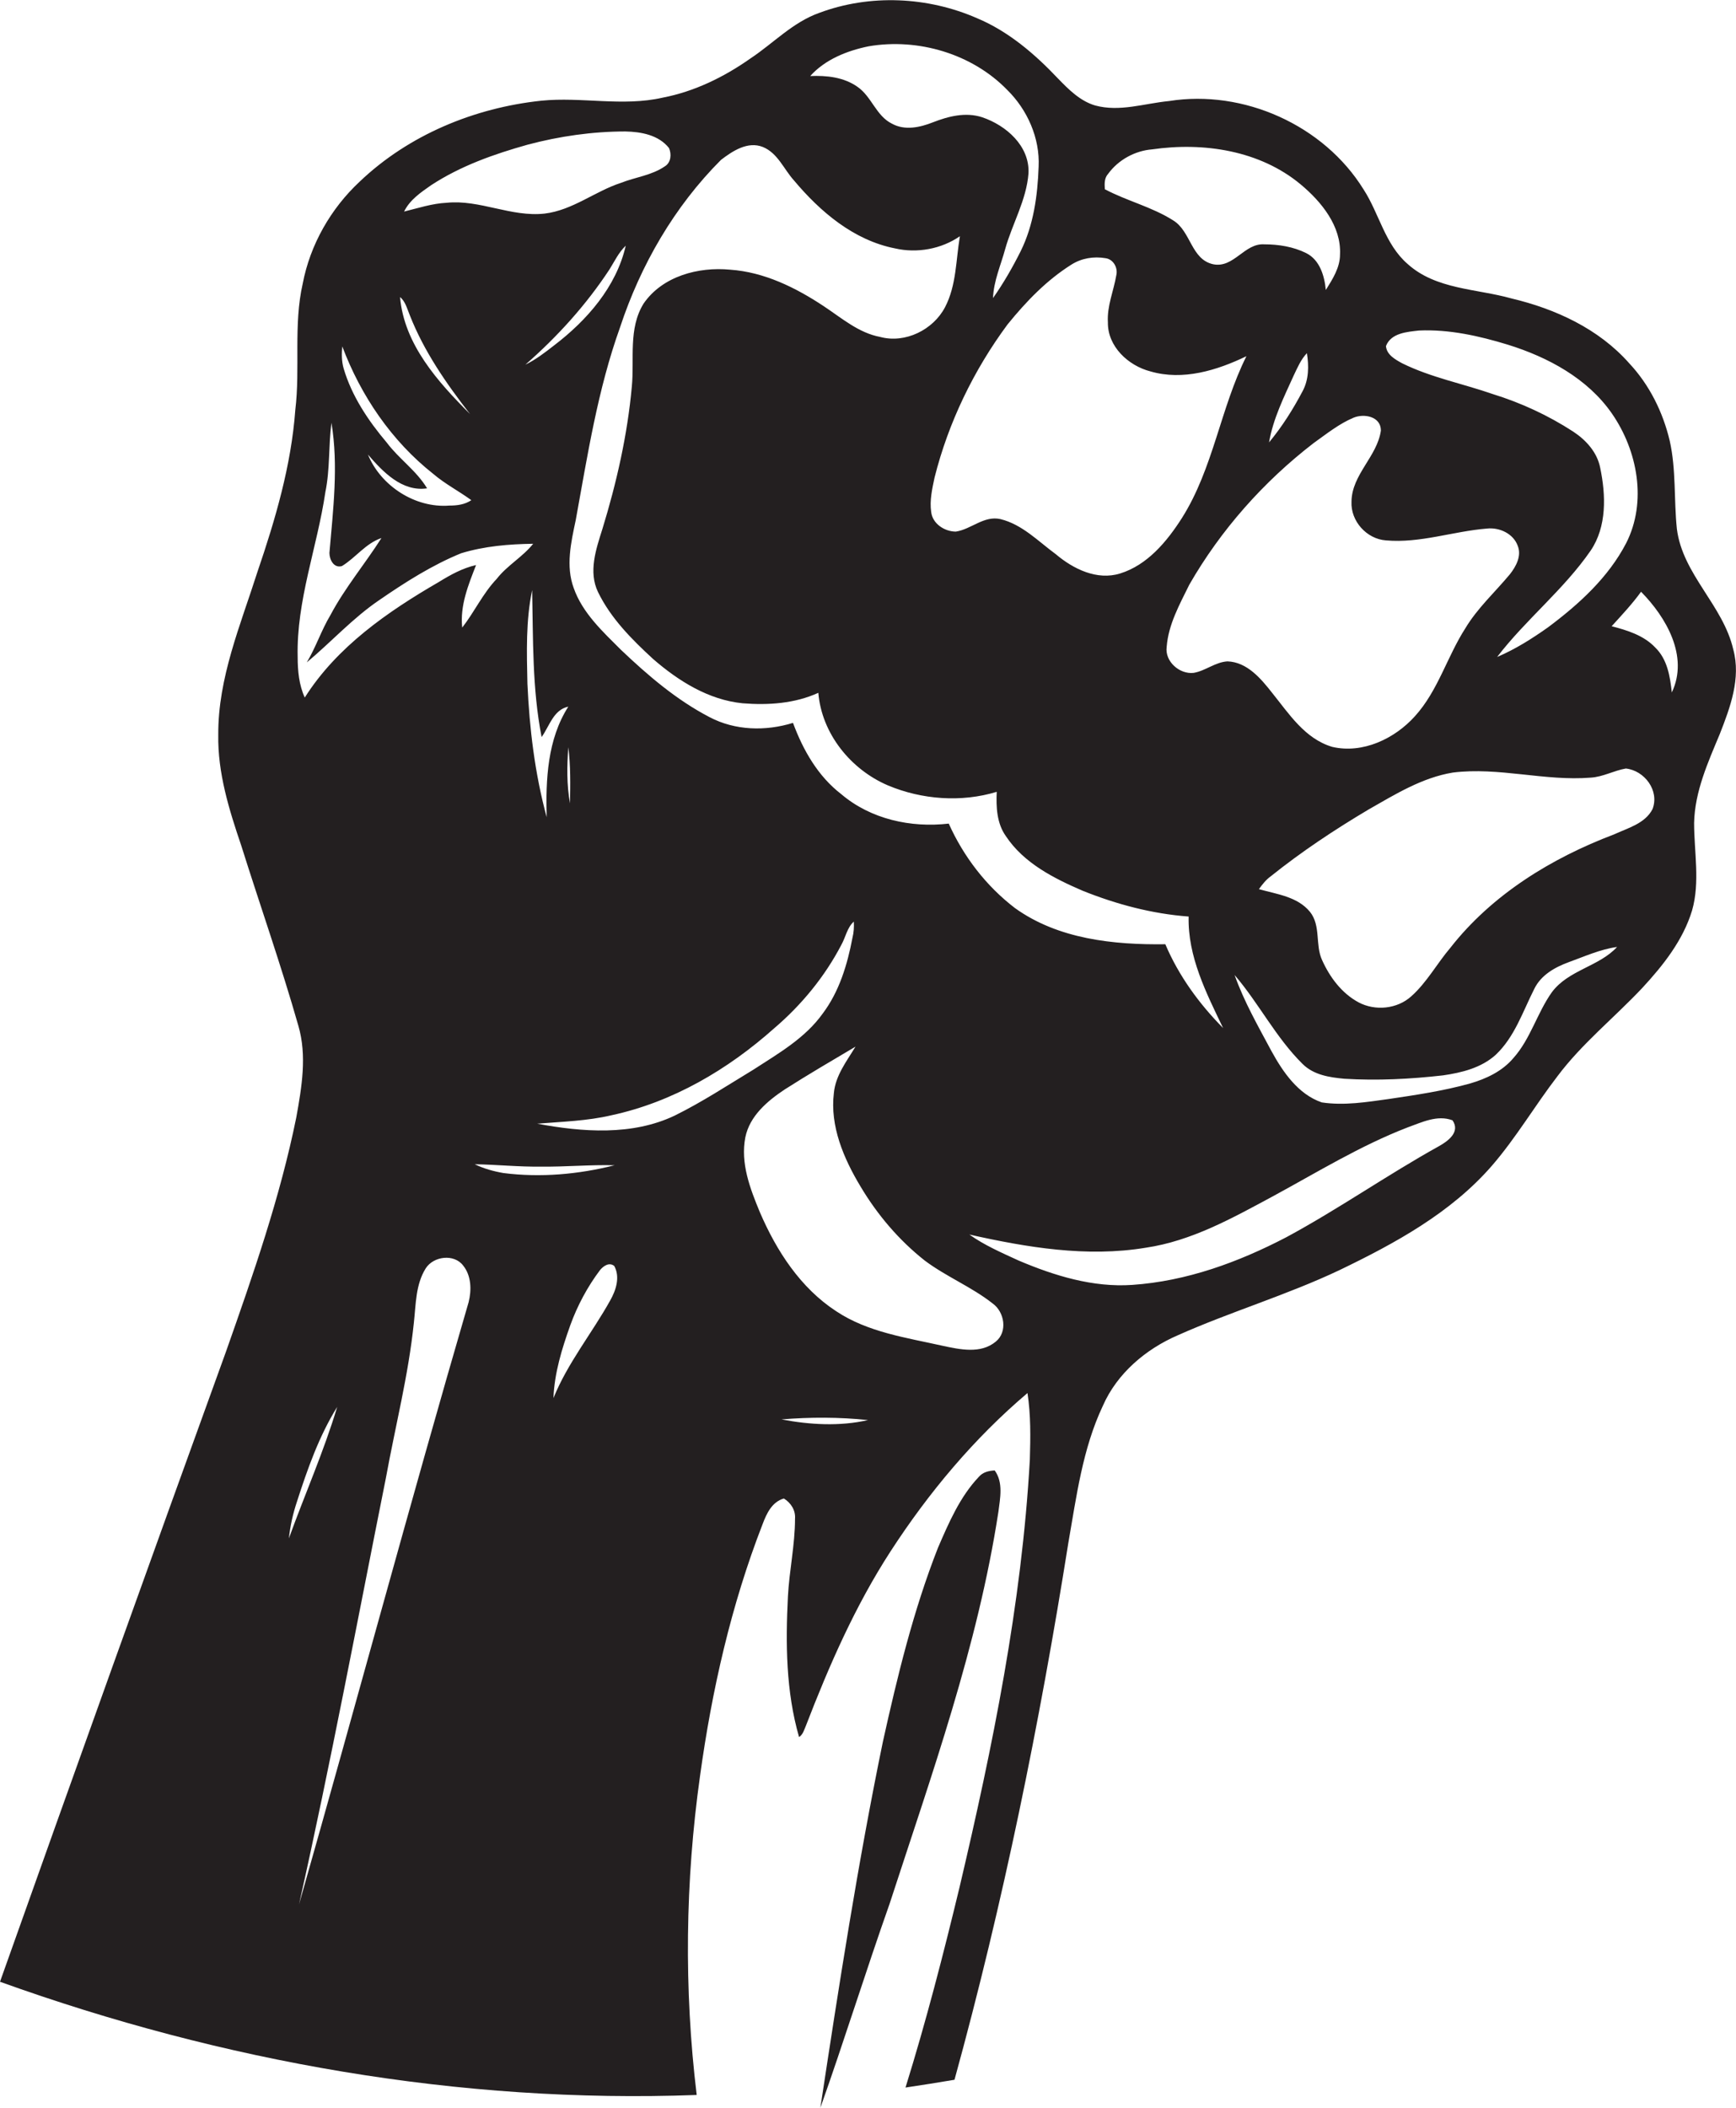 <?xml version="1.0" encoding="utf-8"?>
<!-- Generator: Adobe Illustrator 19.2.0, SVG Export Plug-In . SVG Version: 6.00 Build 0)  -->
<svg version="1.1" id="Layer_1" xmlns="http://www.w3.org/2000/svg" xmlns:xlink="http://www.w3.org/1999/xlink" x="0px" y="0px"
	 viewBox="0 0 513.8 623.7" style="enable-background:new 0 0 513.8 623.7;" xml:space="preserve">
<style type="text/css">
	.st0{fill:#231F20;}
</style>
<g>
	<path class="st0" d="M513,192.2c-3-13.1-15-22.2-16.7-35.7c-0.9-8.7-0.2-17.5-2.1-26c-2-8.5-6-16.6-12-23
		c-9-10.2-21.8-16.1-34.9-19.2c-10.3-2.9-22.3-2.6-30.7-10.2c-6.7-5.8-8.4-14.9-13-22C391.8,37,368,26.4,346,29.9
		c-7.3,0.7-14.6,3.3-21.9,1.3c-4.4-1.3-7.8-4.7-10.9-7.9c-6.9-7.3-14.7-14-24-17.9c-14.6-6.4-31.7-7.2-46.7-1.6
		c-7.9,2.8-13.6,9-20.4,13.5c-7.8,5.5-16.6,9.8-26,11.6c-11.8,2.7-24-0.3-35.9,0.9c-19.8,2.1-39.2,10.1-53.7,23.9
		c-8.6,8-14.7,18.7-16.9,30.2c-2.8,12.3-0.7,25-2.2,37.4c-1.2,16.4-5.9,32.4-11.2,47.9c-5,15.7-11.7,31.4-11.6,48.2
		c-0.2,11.3,3.2,22.2,6.8,32.8c5.6,17.8,11.8,35.4,16.9,53.3c2.6,8.9,1,18.2-0.6,27.1c-4.8,23.7-12.8,46.6-20.8,69.3
		C44.4,462,22.1,524.2,0,586.4c65.9,23.7,136.1,36.1,206.2,33.5c-3.8-31.4-3.4-63.2,1-94.5c3.5-25.3,9.2-50.5,18.5-74.4
		c1.2-3.2,2.8-6.6,6.3-7.6c2.1,1.3,3.5,3.5,3.3,6c0,7.7-1.7,15.3-2.1,23c-0.7,13.9-0.6,28.1,3.3,41.6c1.2-0.8,1.5-2.2,2-3.3
		c6.9-17.9,14.6-35.5,25.1-51.7c11.3-17.4,24.7-33.4,40.5-46.8c1,6.5,0.9,13.1,0.7,19.7c-2.4,42.8-11,84.9-20.8,126.5
		c-4.8,19.9-9.9,39.7-16,59.3c4.8-0.7,9.7-1.5,14.5-2.3c14.4-52.3,25.2-105.4,33.7-158.9c2.4-13.7,4.2-27.8,10.2-40.5
		c4.2-9.6,12.7-16.8,22.2-20.9c15.7-7,32.3-11.9,47.9-19.3c16.4-7.9,32.9-16.9,45-30.8c7.2-8.3,12.8-17.9,19.5-26.6
		c7.2-9.6,16.7-17.2,25-26c6.2-6.7,12.1-14.1,14.8-23c2.4-8.4,0.6-17.3,0.6-25.9c0.2-9.3,4.1-17.9,7.6-26.3
		C512.1,209.3,515.3,200.7,513,192.2z M420,97.8c8.9-0.4,17.8,1.6,26.3,4.2c11.9,3.7,23.6,10,30.8,20.4c7.6,11,10.4,26.1,4.2,38.3
		c-5.3,10.2-14,18.1-23.1,24.9c-4.8,3.4-9.7,6.5-15.1,8.8c8.5-11.1,19.7-19.9,27.7-31.5c4.8-7.1,4.5-16.4,2.8-24.5
		c-0.9-4.6-4.2-8.2-8-10.7c-7.4-4.8-15.4-8.5-23.8-11.1c-8.9-3.1-18.3-4.9-26.8-9.1c-2-1.1-4.6-2.5-4.8-5.1
		C411.7,98.5,416.5,98.2,420,97.8z M408.7,127.4c-1.1,7.7-8.6,13-8.7,21c-0.3,5.8,4.5,11.1,10.2,11.5c10.1,0.9,19.9-2.7,29.9-3.5
		c3.7-0.4,7.8,1.5,9.1,5.1c1.2,3-0.5,6.1-2.3,8.4c-4.4,5.3-9.6,10-13.2,16c-5.4,8.4-8.1,18.5-14.9,26c-6,6.7-15.5,11.2-24.5,9.1
		c-8.1-2.4-12.8-9.8-17.8-16c-3.3-4.2-7.4-9.1-13.2-9.3c-3.6,0.2-6.5,2.8-10,3.4c-4.2,0.5-8.6-3.4-8-7.7c0.5-6.6,3.8-12.5,6.7-18.4
		c9.3-16.2,22-30.5,36.8-41.9c3.8-2.7,7.5-5.7,11.8-7.5C403.7,122.3,408.7,123.2,408.7,127.4z M375.6,130.9c1.2-7,4.4-13.4,7.3-19.8
		c1.1-2.3,2.1-4.7,3.9-6.6c0.6,3.8,0.6,7.8-1.3,11.3C382.7,121.1,379.5,126.2,375.6,130.9z M328,51.4c3-4.1,7.9-6.8,13-7.2
		c15.2-2.2,31.9,0.3,44,10.4c6.1,5.1,12,12.3,11.6,20.7c0,3.9-2.2,7.3-4.2,10.5c-0.4-4.2-1.8-8.9-5.8-10.9
		c-3.8-1.9-8.2-2.6-12.4-2.6c-5.9-0.4-9,7.1-15.1,5.9c-6.6-1.4-6.6-9.8-11.9-13c-6.3-4-13.6-5.7-20.2-9.2
		C326.9,54.4,326.8,52.7,328,51.4z M317.1,78.3c3-1.9,6.6-2.5,10.1-1.9c2.3,0.3,3.7,2.8,3.2,5c-0.8,4.7-2.8,9.2-2.5,14
		c-0.1,7.1,6,12.8,12.6,14.5c9.6,2.8,19.7-0.3,28.4-4.5c-7.7,15.4-9.8,33.2-19.1,47.9c-4.4,6.9-10.2,13.9-18.3,16.4
		c-6.8,2.1-13.8-1.3-19-5.7c-5.2-3.8-9.9-8.8-16.4-10.4c-4.9-1.1-8.6,3-13.2,3.7c-3.3,0-6.9-2.3-7.3-5.8c-0.5-3.4,0.3-6.9,1-10.2
		c4.1-16.3,11.6-31.8,21.6-45.3C303.8,89.1,309.8,82.9,317.1,78.3z M257.1,13.7c14.6-2.5,30.6,2.2,41,12.9c6,5.9,9.7,14.3,9.3,22.7
		c-0.3,8.6-1.5,17.3-5.3,25c-2.4,4.8-5.1,9.5-8.2,13.9c0.2-5.1,2.3-9.7,3.6-14.5c2.1-7.5,6.3-14.5,6.9-22.4
		c0.4-8.1-6.6-14.2-13.7-16.6c-4.9-1.6-10-0.3-14.6,1.5c-3.8,1.5-8.3,2.5-12.1,0.4c-4.7-2.3-6-8-10.2-10.9c-4.1-2.9-9.2-3.4-14-3.2
		C244.2,17.6,250.7,15,257.1,13.7z M225.8,43.5c4.4,1.8,6.2,6.6,9.2,9.9c7.8,9.3,17.7,17.7,29.9,20.1c6.5,1.5,13.7,0.2,19.2-3.6
		c-1.2,7-1,14.5-4.4,21c-3.5,6.7-11.8,10.8-19.2,8.8c-6.4-1.2-11.4-5.6-16.7-9.1c-8.3-5.5-17.6-10.1-27.7-10.8
		c-9.4-0.9-20,1.9-25.6,10c-4.6,7.4-2.7,16.4-3.5,24.6c-1.3,14.3-4.5,28.4-8.7,42.1c-1.9,6-4.2,12.7-1.3,18.7
		c3.8,7.8,10,14,16.3,19.8c7.5,6.5,16.4,12.1,26.5,13.1c7.5,0.6,15.4,0.1,22.4-3.1c1,12.1,9.6,22.7,20.6,27.4
		c10,4.2,21.7,5.1,32.2,1.9c-0.2,4.5,0,9.3,2.7,13.1c5.3,8,14.2,12.5,22.8,16.2c10,4,20.5,6.8,31.3,7.6c-0.3,11.8,5.2,22.6,10.2,33
		c-7.1-7.2-13.1-15.4-17.1-24.8c-15.3,0.2-31.7-1.5-44.5-10.7c-8.5-6.5-15.2-15.2-19.6-25c-11.2,1.3-23.1-1.3-31.8-8.7
		c-6.9-5.3-11.3-13-14.3-21.1c-8.1,2.5-17.1,2.3-24.7-1.7c-9.8-5.1-18.2-12.3-26.2-19.9c-5.4-5.4-11.4-10.9-14-18.3
		c-2.4-6.5-0.8-13.5,0.6-20.1c3.5-19.2,6.5-38.6,13.1-57c6.1-18.5,16.1-35.8,29.9-49.6C216.8,44.7,221.3,41.7,225.8,43.5z
		 M161.8,241.8c-3.5-12.9-5.1-26.2-5.7-39.5c-0.2-9.3-0.5-18.6,1.4-27.7c0.3,14.5,0,29.2,2.8,43.5c2.3-3.2,3.5-8.1,7.9-9
		C162,218.8,161.5,230.7,161.8,241.8z M168.2,221.1c0.7,5.5,0.6,11.1,0.5,16.6C167.7,232.2,167.8,226.6,168.2,221.1z M164,102.2
		c-2.7,2.1-5.4,4.2-8.5,5.7c9.5-8.3,18-17.7,24.9-28.2c1.5-2.4,2.7-5,4.8-7C182.4,84.9,173.7,94.8,164,102.2z M127.6,54.8
		c8.7-5.7,18.6-9.2,28.6-12c9.4-2.5,19.2-3.9,28.9-3.9c4.6,0.1,9.8,1,12.9,4.9c0.8,1.8,0.6,4.3-1.2,5.4c-3.9,2.7-8.7,3.2-13,4.9
		c-7.7,2.5-14.3,8.1-22.6,9.1c-9.9,1.1-19.2-4.2-29-3.2c-4.3,0.2-8.5,1.6-12.6,2.6C121.3,59.1,124.6,56.9,127.6,54.8z M121.3,93.3
		c4.2,10.7,10.8,20.2,17.8,29.2c-9.5-9.5-19.5-20.6-20.7-34.6C120,89.2,120.5,91.4,121.3,93.3z M101.3,102.5
		c5.5,14.6,14.6,28,26.9,37.7c3.5,3,7.6,5.1,11.3,7.8c-1.9,1.3-4.2,1.6-6.5,1.6c-10.1,0.8-20.3-5.8-24.1-15.1
		c4.4,5.1,10.1,11.1,17.5,10c-3.1-5.2-8.3-8.7-11.9-13.5c-5.5-6.5-10.4-13.8-12.8-22C101.1,106.9,101.1,104.7,101.3,102.5z
		 M88.1,194.4c-0.4-16.7,5.8-32.5,8.2-48.8c1.4-6.8,0.9-13.7,1.8-20.5c2.1,12.7,0.5,25.7-0.6,38.5c0,2,1.3,4.6,3.7,3.9
		c4.1-2.5,7-6.7,11.7-8.3c-4.9,7.7-10.8,14.7-15.1,22.8c-2.7,4.5-4.3,9.5-7,14c7.2-6,13.6-13.1,21.4-18.4
		c7.7-5.3,15.7-10.4,24.3-13.9c6.9-2.1,14.1-2.7,21.3-2.8c-3.1,3.9-7.7,6.4-10.8,10.4c-4.1,4.3-6.6,9.8-10.2,14.4
		c-0.7-6.5,1.8-12.6,4.1-18.5c-4,0.9-7.6,2.9-11,5c-15.2,8.8-30.2,19.2-39.7,34.2C88.5,202.7,88.1,198.5,88.1,194.4z M87.9,444.3
		c3.1-9.6,6.5-19.3,11.9-28c-4,13.3-9.6,25.9-14.3,38.9C85.9,451.5,86.7,447.9,87.9,444.3z M138.7,385.3
		c-17.3,59.3-33.3,118.9-50.2,178.2c9.4-41.9,17.3-84.1,25.7-126.1c2.8-15.4,6.7-30.5,8.3-46.1c0.6-5.4,0.5-11.2,3.5-16
		c2.3-3.6,8.4-4.4,11.1-0.8C139.5,377.5,139.6,381.7,138.7,385.3z M149,347.1c-2.9-0.5-5.8-1.3-8.5-2.6c6.5,0.1,13.1,0.8,19.6,0.7
		c7.3,0.1,14.5-0.6,21.8-0.4C171.2,347.5,160,348.5,149,347.1z M180.6,384.8c-5.4,9.7-12.6,18.5-16.8,28.9c0.3-7.5,2.5-14.6,5-21.6
		c2.1-5.8,5.1-11.4,8.8-16.3c1-1.2,2.7-2.4,4.2-1.2C183.6,377.9,182.3,381.8,180.6,384.8z M199.7,330.1c-12.6,6-27.3,4.9-40.7,2.4
		c7.3-0.6,14.8-0.8,22-2.5c18.1-3.9,34.4-13.5,48.1-25.7c8.1-6.9,15-15.3,19.9-24.7c1.3-2.3,1.7-5.1,3.7-6.9c0.1,1.6,0,3.2-0.4,4.8
		c-1.5,7.9-3.9,15.9-8.8,22.4c-5.2,7.3-13.1,11.8-20.5,16.6C215.4,321.1,207.8,326.1,199.7,330.1z M231.3,420
		c8.5-0.7,17.1-0.7,25.6,0.2C248.6,422.1,239.7,421.6,231.3,420z M294.7,397c-4.5,3.7-10.6,2.3-15.8,1.2c-10.7-2.4-22.1-4-31.4-10.2
		c-10.6-6.9-17.7-17.9-22.6-29.3c-2.9-7-5.8-14.5-4.3-22.2c1.3-6.3,6.5-10.7,11.6-14.1c6.9-4.4,13.9-8.5,21-12.7
		c-2.6,4.3-5.9,8.5-6.4,13.7c-1.2,9.8,2.9,19.4,7.9,27.7c5,8.4,11.4,15.9,19,21.9c6.4,4.8,13.9,7.8,20.1,12.7
		C297.3,388.2,298.3,394.1,294.7,397z M425.8,339.2c-15.3,8.5-29.7,18.6-45.1,26.9c-14.2,7.4-29.5,13-45.6,14.1
		c-11.6,0.8-23-2.7-33.6-7.2c-5-2.3-10.1-4.5-14.6-7.7c17,3.8,34.7,6.8,52.2,3.9c13.6-2,25.7-8.8,37.6-15.2
		c13.1-7.1,25.9-15,39.9-20.4c4.2-1.5,8.8-3.8,13.3-2.1C432.3,335,428.5,337.7,425.8,339.2z M459.3,293.6
		c-4.4,6.2-6.3,13.8-11.4,19.5c-3.3,3.9-8,6.1-12.8,7.5c-7.9,2.2-16,3.4-24.1,4.6c-6.5,0.9-13.2,2-19.8,1c-7-2.4-11.5-9-14.9-15.2
		c-3.9-7.3-8.1-14.6-10.9-22.5c7.2,8.4,12.2,18.5,20.1,26.3c3.3,3.3,8,4,12.4,4.4c9.7,0.6,19.5,0.1,29.2-1
		c5.5-0.8,11.3-2.2,15.6-6.1c5.6-5.3,8-12.8,11.4-19.5c2-4.1,6.1-6.4,10.2-7.9c4.7-1.7,9.3-3.8,14.3-4.5
		C473.3,286,464.2,287,459.3,293.6z M489.1,239.4c-2.2,4.3-7.3,5.6-11.4,7.5c-18.5,7-36.1,17.8-48.4,33.5c-4,4.7-7,10.3-11.6,14.4
		c-4.2,3.8-10.7,4.4-15.6,1.8c-5-2.7-8.5-7.4-10.8-12.5c-2.1-4.5-0.3-10.2-3.6-14.3c-3.7-4.5-9.8-5.2-15.1-6.7
		c1-1.4,2.1-2.8,3.5-3.8c9.1-7.3,18.9-13.8,29-19.8c7.9-4.5,15.8-9.4,24.9-10.9c13.6-1.7,27.2,2.6,40.8,1.5
		c3.6-0.2,6.9-2.1,10.4-2.7C486.7,228,491.2,233.9,489.1,239.4z M494.8,204.9c-0.5-4.7-1.3-9.8-4.9-13.3c-3.4-3.6-8.3-5.1-12.9-6.3
		c3-3.3,6.1-6.6,8.7-10.2C493.1,182.6,499.9,194.2,494.8,204.9z"/>
	<path class="st0" d="M294.4,435.1c-1.8,0.1-3.5,0.5-4.7,1.9c-5.6,5.9-8.9,13.6-12.1,21c-7.3,18.6-12,38-16.3,57.4
		c-7.4,35.9-13,72.1-18.5,108.3c7.1-20,13.4-40.3,20.5-60.4c12.4-38.1,26.1-76.2,32.2-116C296,443.3,297,438.7,294.4,435.1z"/>
</g>
</svg>
